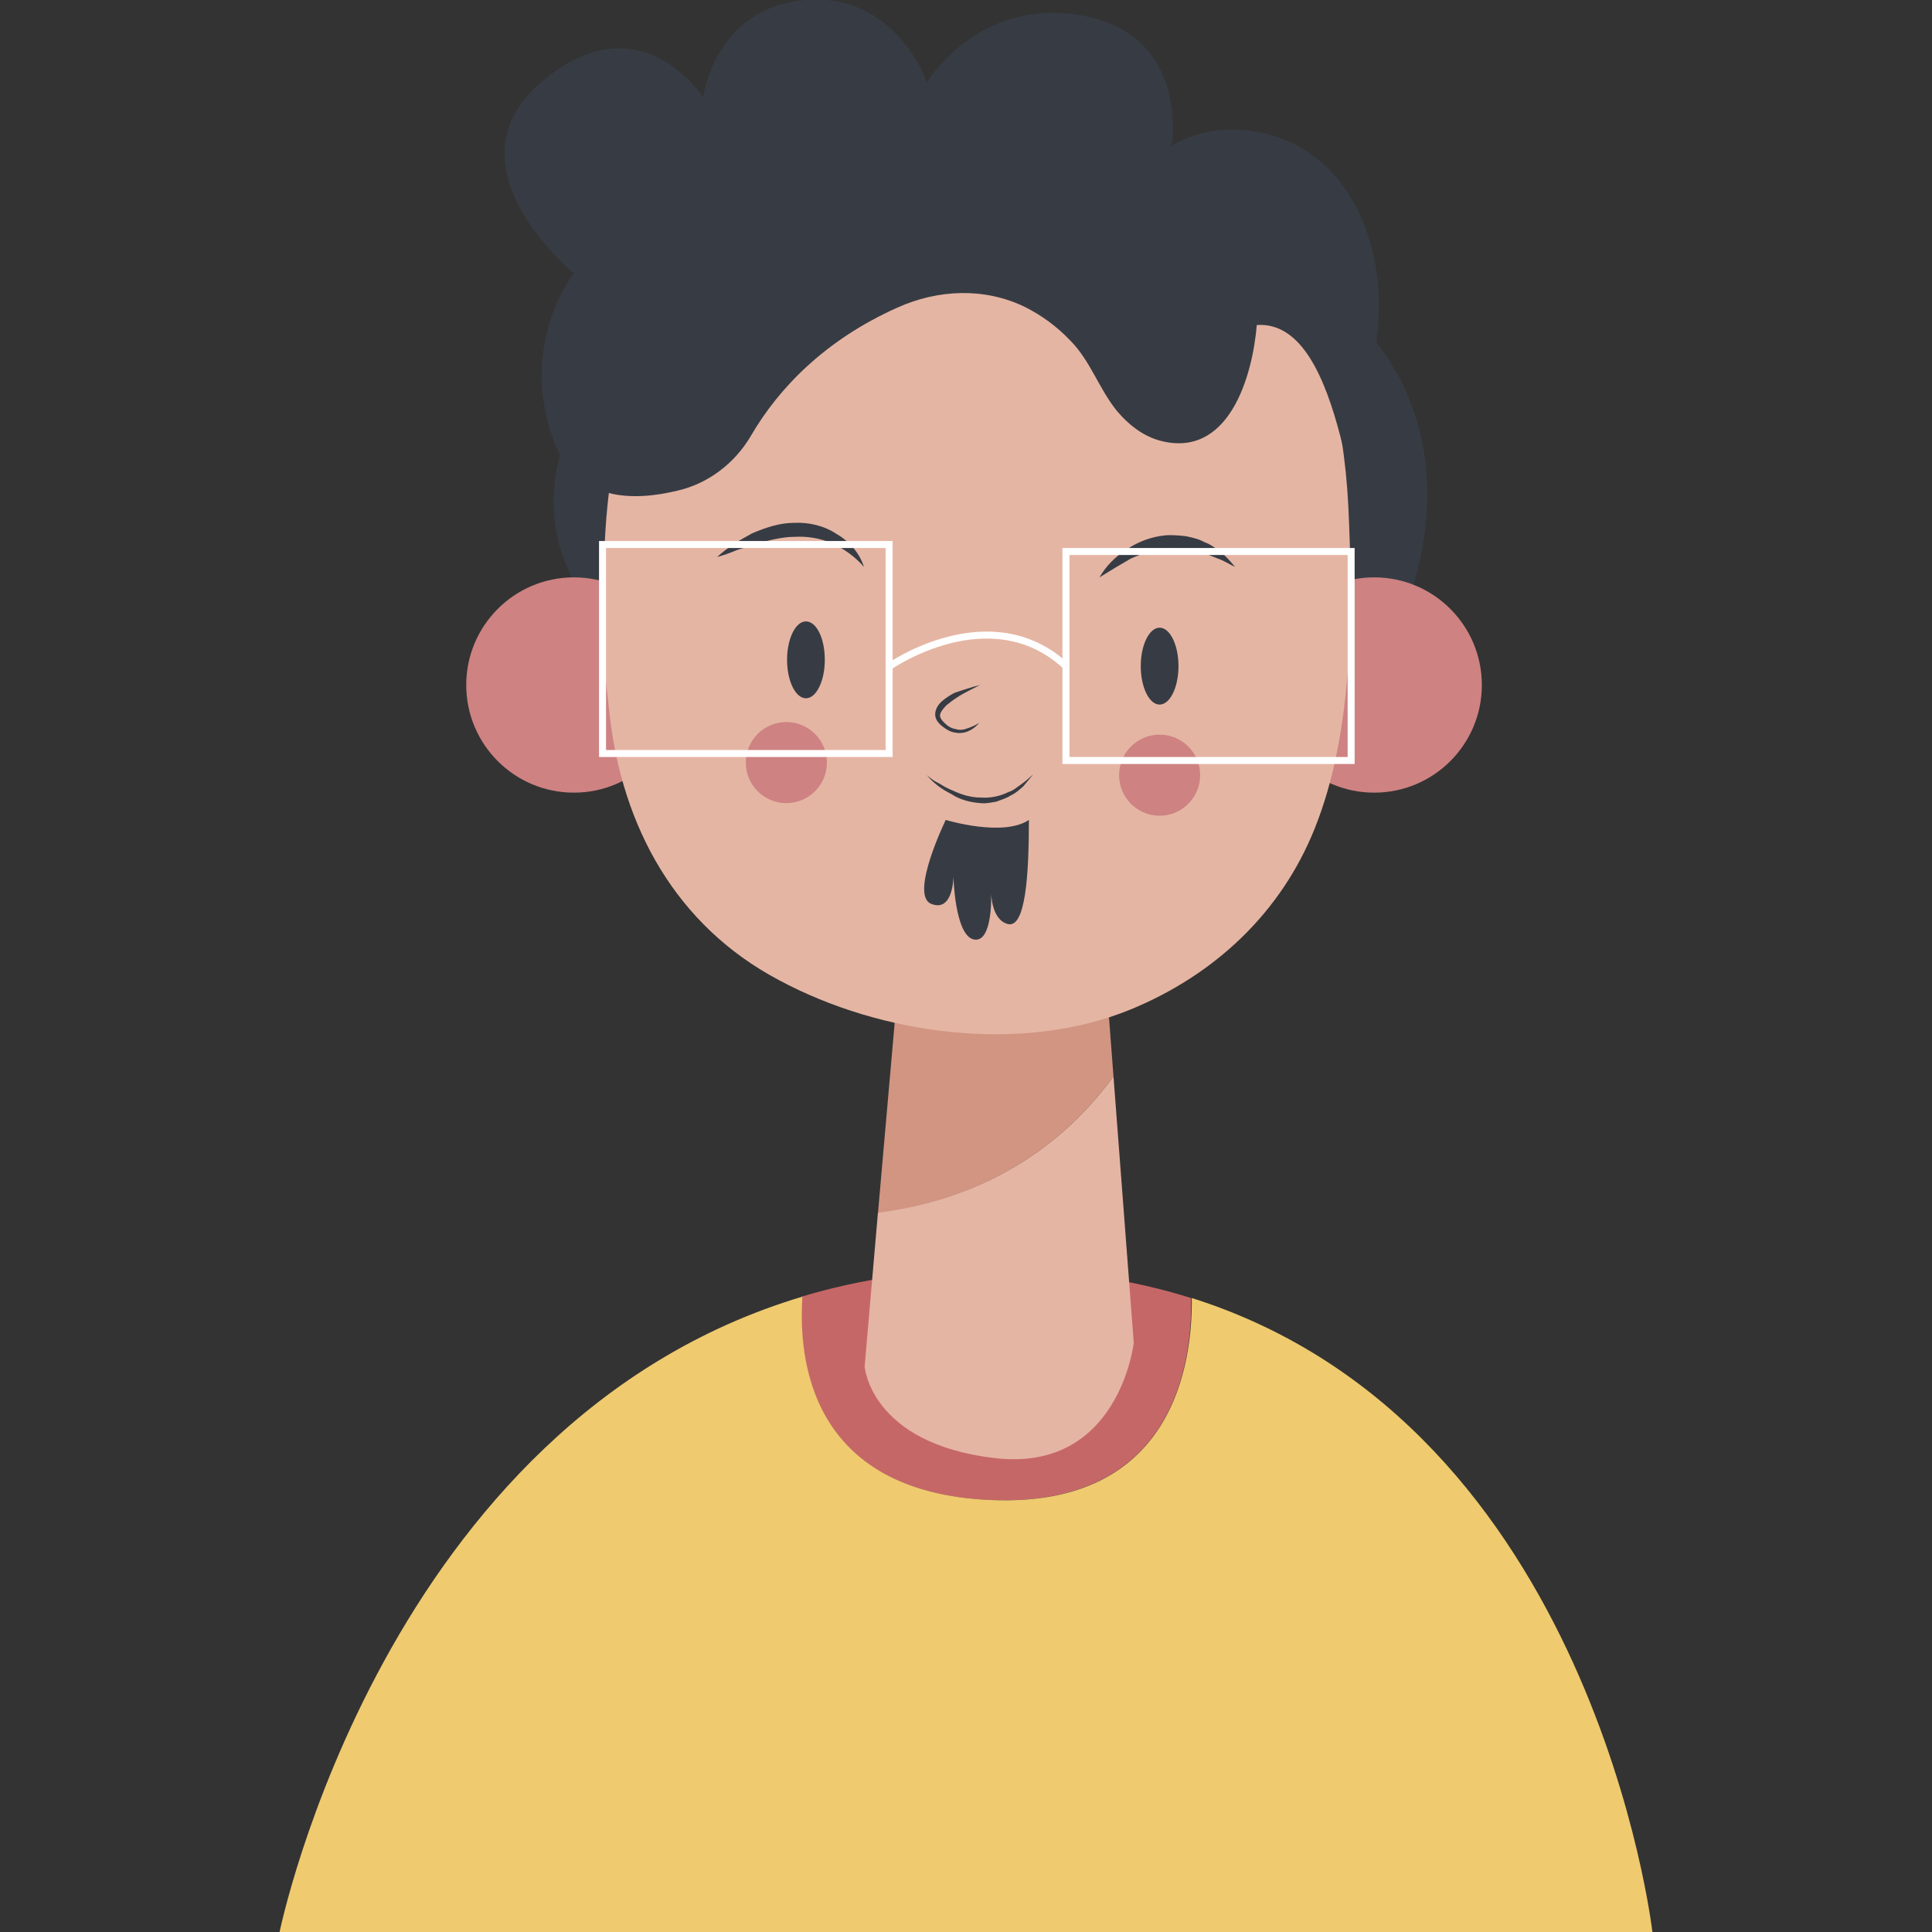 <svg xmlns="http://www.w3.org/2000/svg" viewBox="0 0 276.4 276.4"><rect x="0" y="0" width="276.4" height="276.4" fill="#333333" stroke="none"/><style>.st2{fill:#373c44}.st3{fill:#ce8282}.st5{fill:#e5b5a3}.st6{fill:none;stroke:#fff;stroke-miterlimit:10}</style><g id="OBJECTS"><path fill="#c66767" d="M141.7 214.6c26.2 1.1 28.9-19.6 28.7-28.9-8.3-2.6-17.6-4.1-28-4.1-10.2 0-19.4 1.4-27.7 3.9-.6 8.6.9 28 27 29.1z"/><path fill="#efca6f" d="M170.5 185.7c.1 9.2-2.5 30-28.7 28.9-26.1-1.1-27.6-20.4-27-29.1C54.9 203.4 40 276.4 40 276.4h196.4s-8.3-72.5-65.9-90.7z"/><path d="M87.7 51.4s-19.1 19.6 0 39.4c19.1 19.8 112.2-1 112.2-1s13.9-27.2-8.4-46.5S117.3 30 116.8 30c-.6 0-29.1 21.4-29.1 21.4z" class="st2"/><circle cx="82.1" cy="98" r="15.4" class="st3"/><circle cx="196.6" cy="98" r="15.4" class="st3"/><path fill="#d19582" d="M159.3 154l-2.6-34.2-26.7 3.7-4.4 50.1c8.8-1.2 23.2-5.2 33.7-19.6z"/><path d="M86.4 83.3c-.5 8.2-.1 10.7.8 18.8 1.8 16.2 9.5 30.3 24.2 38.1 14.7 7.9 34.8 10.6 50.4 4.2 12.1-5 21.5-13.9 26.3-25.9 5.5-13.7 5.5-31.2 4.8-46-2.7-54.7-47.3-53.9-47.3-53.9s-59.4-4.5-59.2 64.7zM125.6 173.5l-1.9 22s.8 11 18.6 13.1c17.8 2.1 19.9-16.5 19.9-16.5l-2.9-38.1c-10.5 14.4-24.9 18.4-33.7 19.5z" class="st5"/><path d="M118 94.4c0 3-1.2 5.5-2.7 5.5-1.5 0-2.7-2.5-2.7-5.5s1.2-5.5 2.7-5.5c1.5 0 2.7 2.4 2.7 5.5zM168.6 95.3c0 3-1.2 5.5-2.7 5.5-1.5 0-2.7-2.5-2.7-5.5s1.2-5.5 2.7-5.5c1.5 0 2.7 2.5 2.7 5.5zM140.2 98c-1.1.6-2.3 1.1-3.3 1.8-.5.3-1 .7-1.5 1.1-.4.4-.8.9-.9 1.3-.1.5.3.9.7 1.3.4.4.9.7 1.5.8.6.2 1.2.1 1.7-.1.6-.2 1.1-.4 1.7-.8-.8 1-2.1 1.7-3.5 1.4-.7-.1-1.3-.5-1.8-.9s-1.1-1-1-1.9c.1-.8.6-1.4 1.1-1.8.5-.4 1.1-.8 1.7-1.1 1.2-.4 2.4-.8 3.6-1.1zM132.6 110.9c.6.5 1.1.9 1.8 1.2.6.4 1.2.7 1.9 1 1.3.6 2.6 1 4 1 1.4.1 2.8-.2 4-.8.7-.2 1.2-.7 1.8-1.1.6-.4 1.1-.9 1.7-1.4-.5.6-.9 1.1-1.4 1.7-.6.5-1.1 1-1.8 1.3-.6.4-1.3.6-2.1.9-.7.1-1.5.3-2.2.2-1.5-.1-3-.5-4.2-1.3-1.4-.7-2.6-1.6-3.5-2.7z" class="st2"/><circle cx="112.5" cy="109.1" r="5.8" class="st3"/><circle cx="165.9" cy="110.9" r="5.8" class="st3"/><path d="M135.3 117.3s8.2 2.5 11.9 0c0 8-.5 15.5-3 14.9-2.4-.6-2.4-4.5-2.4-4.5s.3 7.3-2.5 6.7c-2.7-.6-2.9-9-2.9-9s0 5.2-3.2 3.9c-3.1-1.3 2.1-12 2.1-12z" class="st2"/><path d="M127.3 95.3s14.4-10 25.2 0" class="st6"/><path d="M107.4 62.4c-2.3 3.9-6.1 6.8-10.5 7.8-6.2 1.5-14.2 1.6-17.5-6.7-5.5-14.1 2.7-24.4 2.7-24.4s-18.7-15.3-4.7-27.3c14-12.1 23.2 2.1 23.2 2.1S102.3 1 115.3 0s17.3 11.8 17.3 11.8 7.5-12.5 22.6-9.5c15.1 3 12.4 18.6 12.4 18.6s5-3.6 12.9-1.9c12.8 2.7 18.9 17.1 16.1 31.7-1.8 9.6.3 18.4 1.9 23.3 1.1 3.3-.6 5.9-1.9 5.6-3.4-.7-3.9-34-16.8-33.1-.6 7.3-4 19.3-14 16.5-2.4-.7-4.4-2.3-6-4.2-2.6-3.2-3.8-7.2-6.7-10.1-1.9-2-4.1-3.6-6.5-4.8-5.8-2.8-12.4-2.5-18.2.1-10.3 4.6-17 11.5-21 18.4z" class="st2"/><path d="M157.3 82.6c.9-1.6 2.3-3 3.9-4 1.6-1.1 3.5-1.8 5.4-2 1-.1 2 0 3 .1 1 .2 1.9.4 2.8.9.9.3 1.7 1 2.4 1.5.7.6 1.3 1.3 1.9 2-.9-.4-1.6-.9-2.5-1.2-.8-.3-1.6-.7-2.5-.9-1.6-.5-3.3-.6-5-.5-1.7.2-3.3.7-4.9 1.4-1.4.8-2.9 1.7-4.5 2.7zM123.6 81.1c-1.3-1.5-2.9-2.6-4.6-3.4-1.7-.7-3.5-1-5.3-.9-1.8 0-3.7.5-5.5 1-.9.3-1.8.6-2.8.9-.9.4-1.8.7-2.8 1 .7-.7 1.6-1.3 2.4-1.9.8-.5 1.7-1 2.6-1.5 1.9-.8 3.9-1.5 6-1.5 2.1-.1 4.3.4 6.1 1.6 1.9 1.1 3.3 2.8 3.9 4.7z" class="st2"/><path d="M86.2 77.9h41v29.9h-41zM152.5 78.9h40.8v29.9h-40.8z" class="st6"/></g></svg>